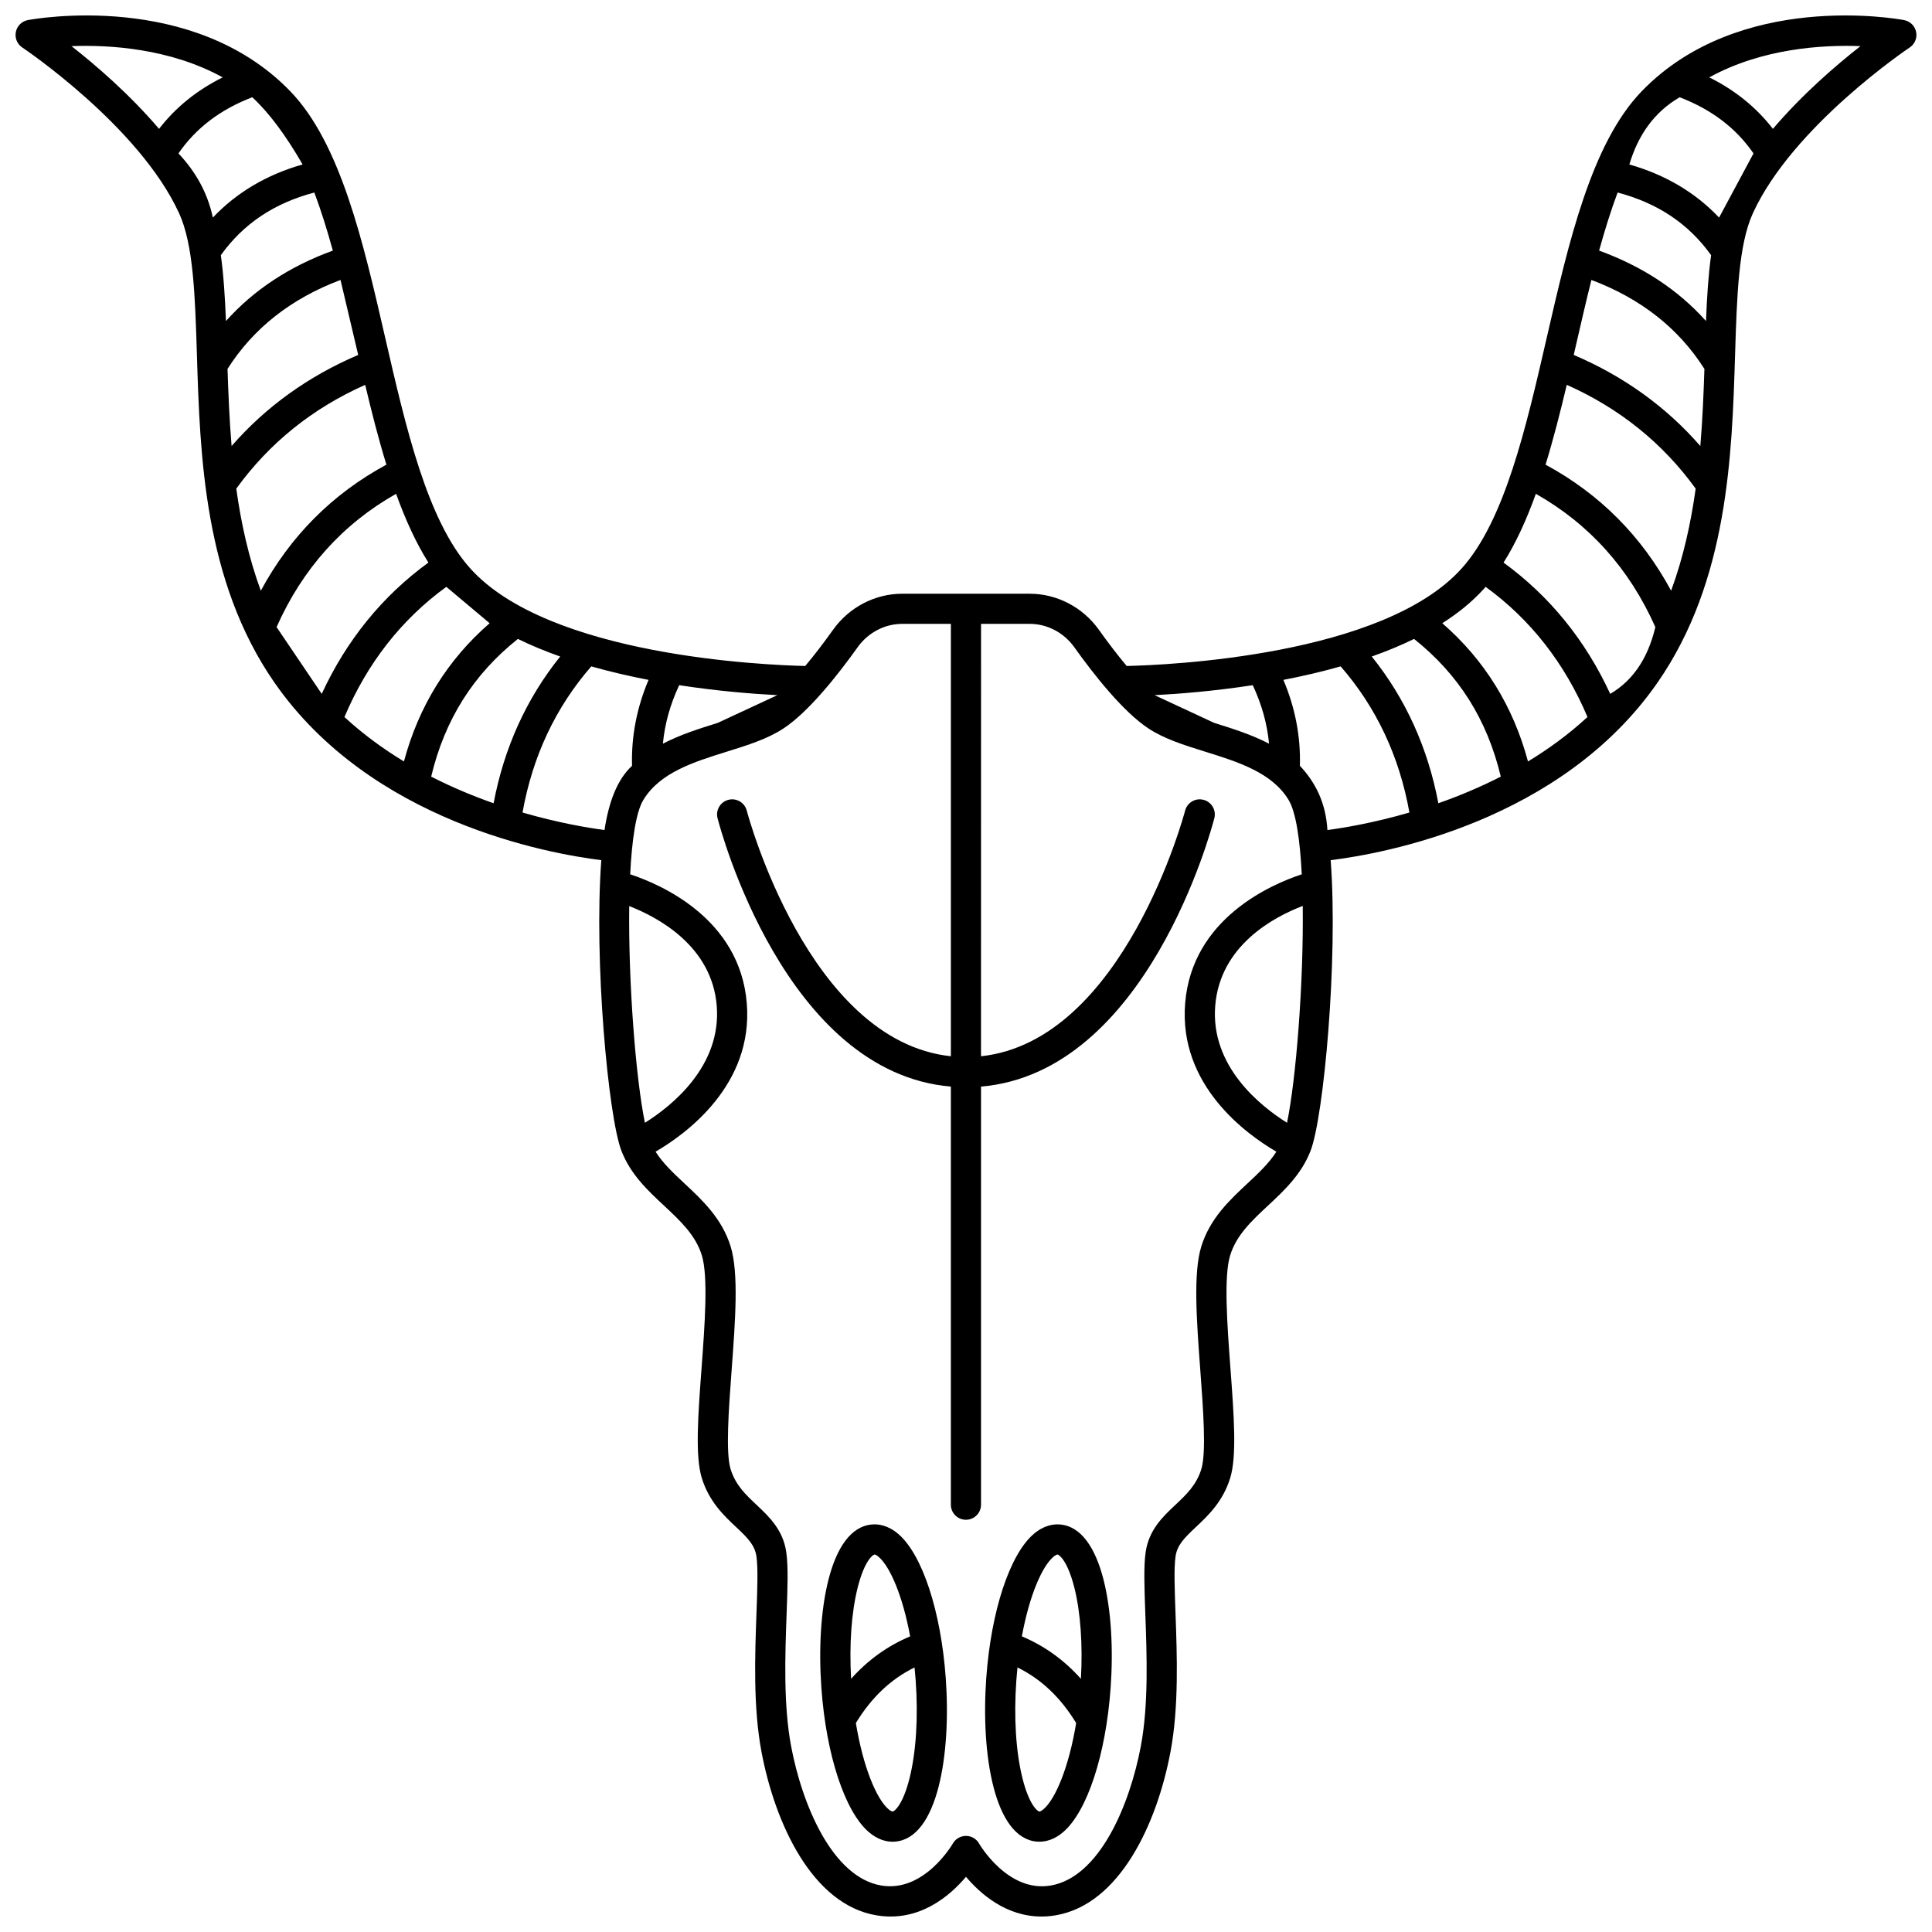 <?xml version="1.0" encoding="UTF-8"?>
<!-- Uploaded to: ICON Repo, www.iconrepo.com, Generator: ICON Repo Mixer Tools -->
<svg width="800px" height="800px" version="1.1" viewBox="144 144 512 512" xmlns="http://www.w3.org/2000/svg">
 <defs>
  <clipPath id="a">
   <path d="m148.09 148.09h503.81v503.81h-503.81z"/>
  </clipPath>
 </defs>
 <path d="m382.06 550.52c-2.727-2.332-5.301-2.664-6.969-2.519-11.293 0.93-14.871 23.121-13.414 43.34 1.277 17.746 6.211 32.738 12.574 38.188 2.387 2.047 4.656 2.547 6.309 2.547 0.234 0 0.453-0.012 0.66-0.027 11.293-0.93 14.871-23.121 13.414-43.34-1.277-17.75-6.215-32.738-12.574-38.188zm-10.793 14.301c1.777-7.121 4.019-8.816 4.481-8.855h0.016c0.137 0 0.516 0.125 1.094 0.625 2.973 2.547 6.34 10.18 8.34 21.062-5.973 2.508-11.207 6.266-15.648 11.25-0.508-9.051 0.086-17.547 1.719-24.082zm13.777 50.406c-1.777 7.121-4.019 8.816-4.481 8.855-0.137-0.012-0.508-0.109-1.109-0.625-3.133-2.684-6.695-11.016-8.641-22.836 4.141-6.789 9.262-11.648 15.551-14.727 0.113 1.109 0.215 2.234 0.297 3.387 0.699 9.75 0.125 18.961-1.617 25.945z"/>
 <path d="m424.91 548c-1.672-0.145-4.246 0.188-6.969 2.519-6.363 5.449-11.297 20.441-12.574 38.188-1.453 20.223 2.125 42.41 13.414 43.34 0.207 0.02 0.43 0.027 0.66 0.027 1.652 0 3.922-0.504 6.309-2.547 6.363-5.449 11.297-20.441 12.574-38.188 1.457-20.223-2.125-42.41-13.414-43.34zm-4.363 75.457c-0.602 0.516-0.984 0.613-1.109 0.625-0.461-0.039-2.703-1.73-4.481-8.855-1.742-6.981-2.316-16.195-1.613-25.945 0.082-1.152 0.184-2.281 0.297-3.387 6.289 3.078 11.41 7.941 15.551 14.727-1.949 11.82-5.512 20.148-8.645 22.836zm9.906-34.555c-4.445-4.984-9.68-8.742-15.648-11.25 2-10.883 5.363-18.516 8.34-21.062 0.602-0.516 0.965-0.621 1.109-0.625 0.461 0.039 2.703 1.73 4.481 8.855 1.629 6.535 2.223 15.031 1.719 24.082z"/>
 <g clip-path="url(#a)">
  <path d="m651.79 152.46c-0.324-1.594-1.578-2.832-3.176-3.133-1.773-0.336-43.695-7.879-69.539 18.852-13.328 13.785-19.344 39.953-25.16 65.262-5.481 23.855-11.152 48.527-22.57 61.215-20.844 23.168-77.828 25.586-88.758 25.836-2.332-2.777-4.812-6.004-7.387-9.613-4.262-5.973-11.109-9.535-18.316-9.535h-33.785c-7.207 0-14.055 3.562-18.316 9.535-2.574 3.606-5.055 6.832-7.387 9.613-10.93-0.25-67.914-2.672-88.758-25.836-11.418-12.691-17.086-37.359-22.57-61.215-5.812-25.312-11.824-51.48-25.152-65.266-25.844-26.73-67.766-19.184-69.539-18.852-1.598 0.305-2.852 1.543-3.176 3.137s0.352 3.223 1.703 4.125c0.309 0.203 30.945 20.781 41.547 43.898 3.828 8.344 4.246 21.898 4.734 37.594 0.828 26.652 1.855 59.824 20.496 86.738 25.605 36.961 72.664 45.406 86.672 47.137-2 26.602 1.863 68.078 5.328 77.023 2.426 6.262 6.953 10.484 11.332 14.57 4.273 3.988 8.312 7.754 9.977 13.133 1.734 5.609 0.773 18.535-0.074 29.941-0.93 12.488-1.73 23.273 0.074 29.098 1.934 6.246 5.875 9.953 9.043 12.93 3.184 2.992 5.004 4.832 5.434 7.848 0.441 3.098 0.238 8.672 0.004 15.121-0.402 11.035-0.906 24.766 1.332 36.641 3.594 19.07 13.477 40.465 30.445 43.324 11.293 1.902 19.445-5.102 23.75-10.207 3.812 4.519 10.637 10.527 19.988 10.527 1.211 0 2.465-0.102 3.762-0.32 16.969-2.856 26.855-24.254 30.445-43.324 2.238-11.875 1.734-25.605 1.332-36.641-0.234-6.453-0.441-12.023 0.004-15.125 0.43-3.012 2.25-4.852 5.434-7.844 3.168-2.977 7.109-6.684 9.043-12.93 1.805-5.824 1-16.609 0.074-29.098-0.848-11.406-1.809-24.336-0.074-29.941 1.664-5.379 5.703-9.145 9.977-13.133 4.379-4.086 8.906-8.309 11.332-14.57 3.465-8.945 7.328-50.422 5.328-77.023 14.008-1.73 61.066-10.176 86.672-47.137 18.641-26.91 19.672-60.082 20.496-86.738 0.488-15.695 0.906-29.25 4.734-37.594 10.602-23.121 41.238-43.699 41.547-43.902 1.352-0.898 2.023-2.531 1.699-4.121zm-175.8 173.12c2.391 5.102 3.82 10.234 4.32 15.504-4.648-2.422-9.738-4.016-14.516-5.504l-15.82-7.356c6.461-0.332 15.734-1.062 26.016-2.644zm-152 0c10.281 1.582 19.555 2.312 26.02 2.644l-15.82 7.356c-4.777 1.488-9.867 3.082-14.516 5.504 0.496-5.266 1.926-10.398 4.316-15.504zm-137.84-147.43c-7.816-9.18-16.785-16.891-23.211-21.926 10.098-0.375 26.098 0.59 40.074 8.281-6.832 3.394-12.473 7.961-16.863 13.645zm5.141 6.504c4.633-6.715 11.066-11.613 19.559-14.883 4.519 4.168 8.961 10.211 13.34 17.812-9.527 2.711-17.484 7.43-23.781 14.074-1.441-6.734-4.672-12.277-9.117-17.004zm11.234 26.973c5.973-8.328 14.113-13.785 24.777-16.605 1.805 4.805 3.414 9.988 4.906 15.391-11.488 4.18-20.973 10.434-28.328 18.664-0.254-6.297-0.617-12.156-1.355-17.449zm1.773 30.141c6.809-10.75 16.867-18.664 29.945-23.574l4.684 19.867c-13.238 5.648-24.48 13.742-33.551 24.141-0.586-7.023-0.863-13.902-1.078-20.434zm8.824 58.777c-3.242-8.789-5.238-17.945-6.504-27.043 8.711-12.059 20.184-21.293 34.16-27.512 1.719 7.231 3.539 14.383 5.621 21.152-14.34 7.758-25.492 18.965-33.277 33.402zm4.176 9.641c6.856-15.445 17.492-27.305 31.672-35.32 2.43 6.746 5.219 12.934 8.562 18.223-12.211 8.883-21.688 20.555-28.27 34.793zm17.984 23.836c6.043-14.273 15.105-25.855 27-34.5l11.477 9.637c-11.168 9.703-18.781 21.988-22.711 36.637-5.461-3.312-10.809-7.207-15.766-11.773zm22.984 15.793c3.598-15.09 11.148-27.07 22.98-36.492 3.57 1.75 7.34 3.297 11.211 4.664-8.949 11.133-14.863 24.172-17.648 38.883-5.324-1.867-10.934-4.184-16.543-7.055zm45.934 14.152c-4.363-0.578-12.262-1.887-21.723-4.641 2.652-14.879 8.773-27.883 18.219-38.727 5.051 1.438 10.172 2.613 15.176 3.578-3.121 7.375-4.594 15.008-4.375 22.77-3.988 3.695-6.18 9.676-7.297 17.02zm10.711 77.582c-2.394-11.535-4.414-36.973-4.16-57.426 7.641 2.969 21.914 10.586 23.191 26.422 1.297 16.066-12.012 26.605-19.031 31.004zm159.61 16.145c-4.625 4.316-9.867 9.207-12.16 16.617-2.184 7.055-1.25 19.609-0.262 32.898 0.758 10.199 1.617 21.762 0.262 26.137-1.309 4.231-4.019 6.777-6.883 9.473-3.293 3.098-7.023 6.606-7.871 12.539-0.543 3.809-0.336 9.43-0.078 16.547 0.391 10.637 0.875 23.871-1.199 34.867-2.953 15.672-10.988 34.742-23.918 36.918-11.375 1.91-18.867-11-18.934-11.121-0.707-1.258-2.035-2.031-3.477-2.035h-0.012c-1.438 0-2.766 0.777-3.477 2.023-0.074 0.133-7.566 13.035-18.941 11.129-12.93-2.176-20.965-21.246-23.918-36.918-2.07-10.996-1.586-24.23-1.199-34.867 0.262-7.117 0.465-12.738-0.078-16.543-0.848-5.934-4.578-9.445-7.871-12.543-2.867-2.695-5.574-5.242-6.883-9.473-1.355-4.375-0.496-15.938 0.262-26.137 0.988-13.289 1.922-25.844-0.262-32.898-2.293-7.41-7.535-12.301-12.16-16.617-2.945-2.75-5.766-5.387-7.727-8.477 7.977-4.644 25.93-17.598 24.176-39.316-1.812-22.453-22.742-31.504-30.906-34.195 0.465-9.18 1.551-16.5 3.481-19.695 4.402-7.281 13.391-10.082 22.086-12.793 5.598-1.746 10.887-3.394 15.129-6.207 6.676-4.43 14.34-14.133 19.594-21.492 2.762-3.871 7.176-6.184 11.809-6.184h12.891v114.59c-37.875-4.031-53.926-64.453-54.09-65.086-0.551-2.137-2.731-3.426-4.871-2.871-2.137 0.551-3.426 2.731-2.875 4.867 0.727 2.828 17.859 67.395 61.832 71.129v110.8c0 2.207 1.789 3.996 3.996 3.996 2.207 0 3.996-1.789 3.996-3.996v-110.8c43.973-3.734 61.105-68.301 61.832-71.129 0.551-2.137-0.734-4.316-2.875-4.867-2.137-0.559-4.316 0.734-4.871 2.871-0.164 0.633-16.219 61.055-54.09 65.086l0.012-114.59h12.895c4.629 0 9.043 2.312 11.809 6.184 5.254 7.359 12.914 17.062 19.594 21.492 4.242 2.812 9.531 4.461 15.129 6.207 8.695 2.711 17.684 5.516 22.086 12.793 1.934 3.195 3.016 10.516 3.481 19.695-8.164 2.691-29.098 11.742-30.906 34.195-1.754 21.719 16.199 34.672 24.176 39.316-1.965 3.094-4.785 5.731-7.731 8.48zm10.555-16.145c-7.023-4.402-20.328-14.938-19.031-31.008 1.293-15.996 15.535-23.535 23.191-26.457 0.258 20.465-1.77 45.926-4.16 57.465zm10.707-77.582c-0.445-7.394-3.277-12.723-7.297-17.02 0.219-7.766-1.254-15.395-4.375-22.77 5.004-0.961 10.125-2.141 15.176-3.578 9.445 10.844 15.566 23.848 18.219 38.727-9.457 2.754-17.359 4.062-21.723 4.641zm29.395-7.098c-2.785-14.711-8.699-27.75-17.648-38.883 3.875-1.371 7.641-2.914 11.211-4.664 11.832 9.422 19.383 21.402 22.98 36.492-5.613 2.871-11.219 5.188-16.543 7.055zm23.754-11.074c-3.93-14.648-11.543-26.934-22.711-36.637 4.199-2.668 7.961-5.707 11.07-9.164 0.141-0.152 0.273-0.316 0.41-0.477 11.895 8.645 20.957 20.227 27 34.5-4.957 4.57-10.301 8.465-15.77 11.777zm21.793-17.91c-6.582-14.238-16.062-25.91-28.27-34.793 3.344-5.289 6.133-11.477 8.562-18.223 14.18 8.016 24.812 19.875 31.668 35.32-2.074 8.707-6.242 14.336-11.961 17.695zm16.137-27.34c-7.781-14.438-18.934-25.645-33.273-33.406 2.082-6.769 3.898-13.922 5.621-21.152 13.977 6.219 25.449 15.453 34.16 27.512-1.27 9.102-3.266 18.258-6.508 27.047zm7.746-38.344c-9.07-10.402-20.312-18.492-33.551-24.141 0.219-0.949 0.438-1.895 0.652-2.84 1.309-5.691 2.625-11.426 4.031-17.027 13.082 4.914 23.137 12.828 29.945 23.574-0.211 6.531-0.492 13.41-1.078 20.434zm1.5-33.125c-7.356-8.234-16.84-14.484-28.328-18.664 1.492-5.402 3.102-10.586 4.906-15.391 10.664 2.82 18.805 8.281 24.777 16.605-0.738 5.293-1.105 11.152-1.355 17.449zm3.469-27.414c-6.297-6.648-14.254-11.363-23.781-14.074 2.328-7.812 6.602-13.906 13.34-17.812 8.496 3.269 14.926 8.168 19.559 14.883zm14.262-23.512c-4.391-5.684-10.031-10.246-16.863-13.645 13.98-7.695 29.984-8.66 40.074-8.281-6.43 5.035-15.398 12.746-23.211 21.926z"/>
 </g>
</svg>
